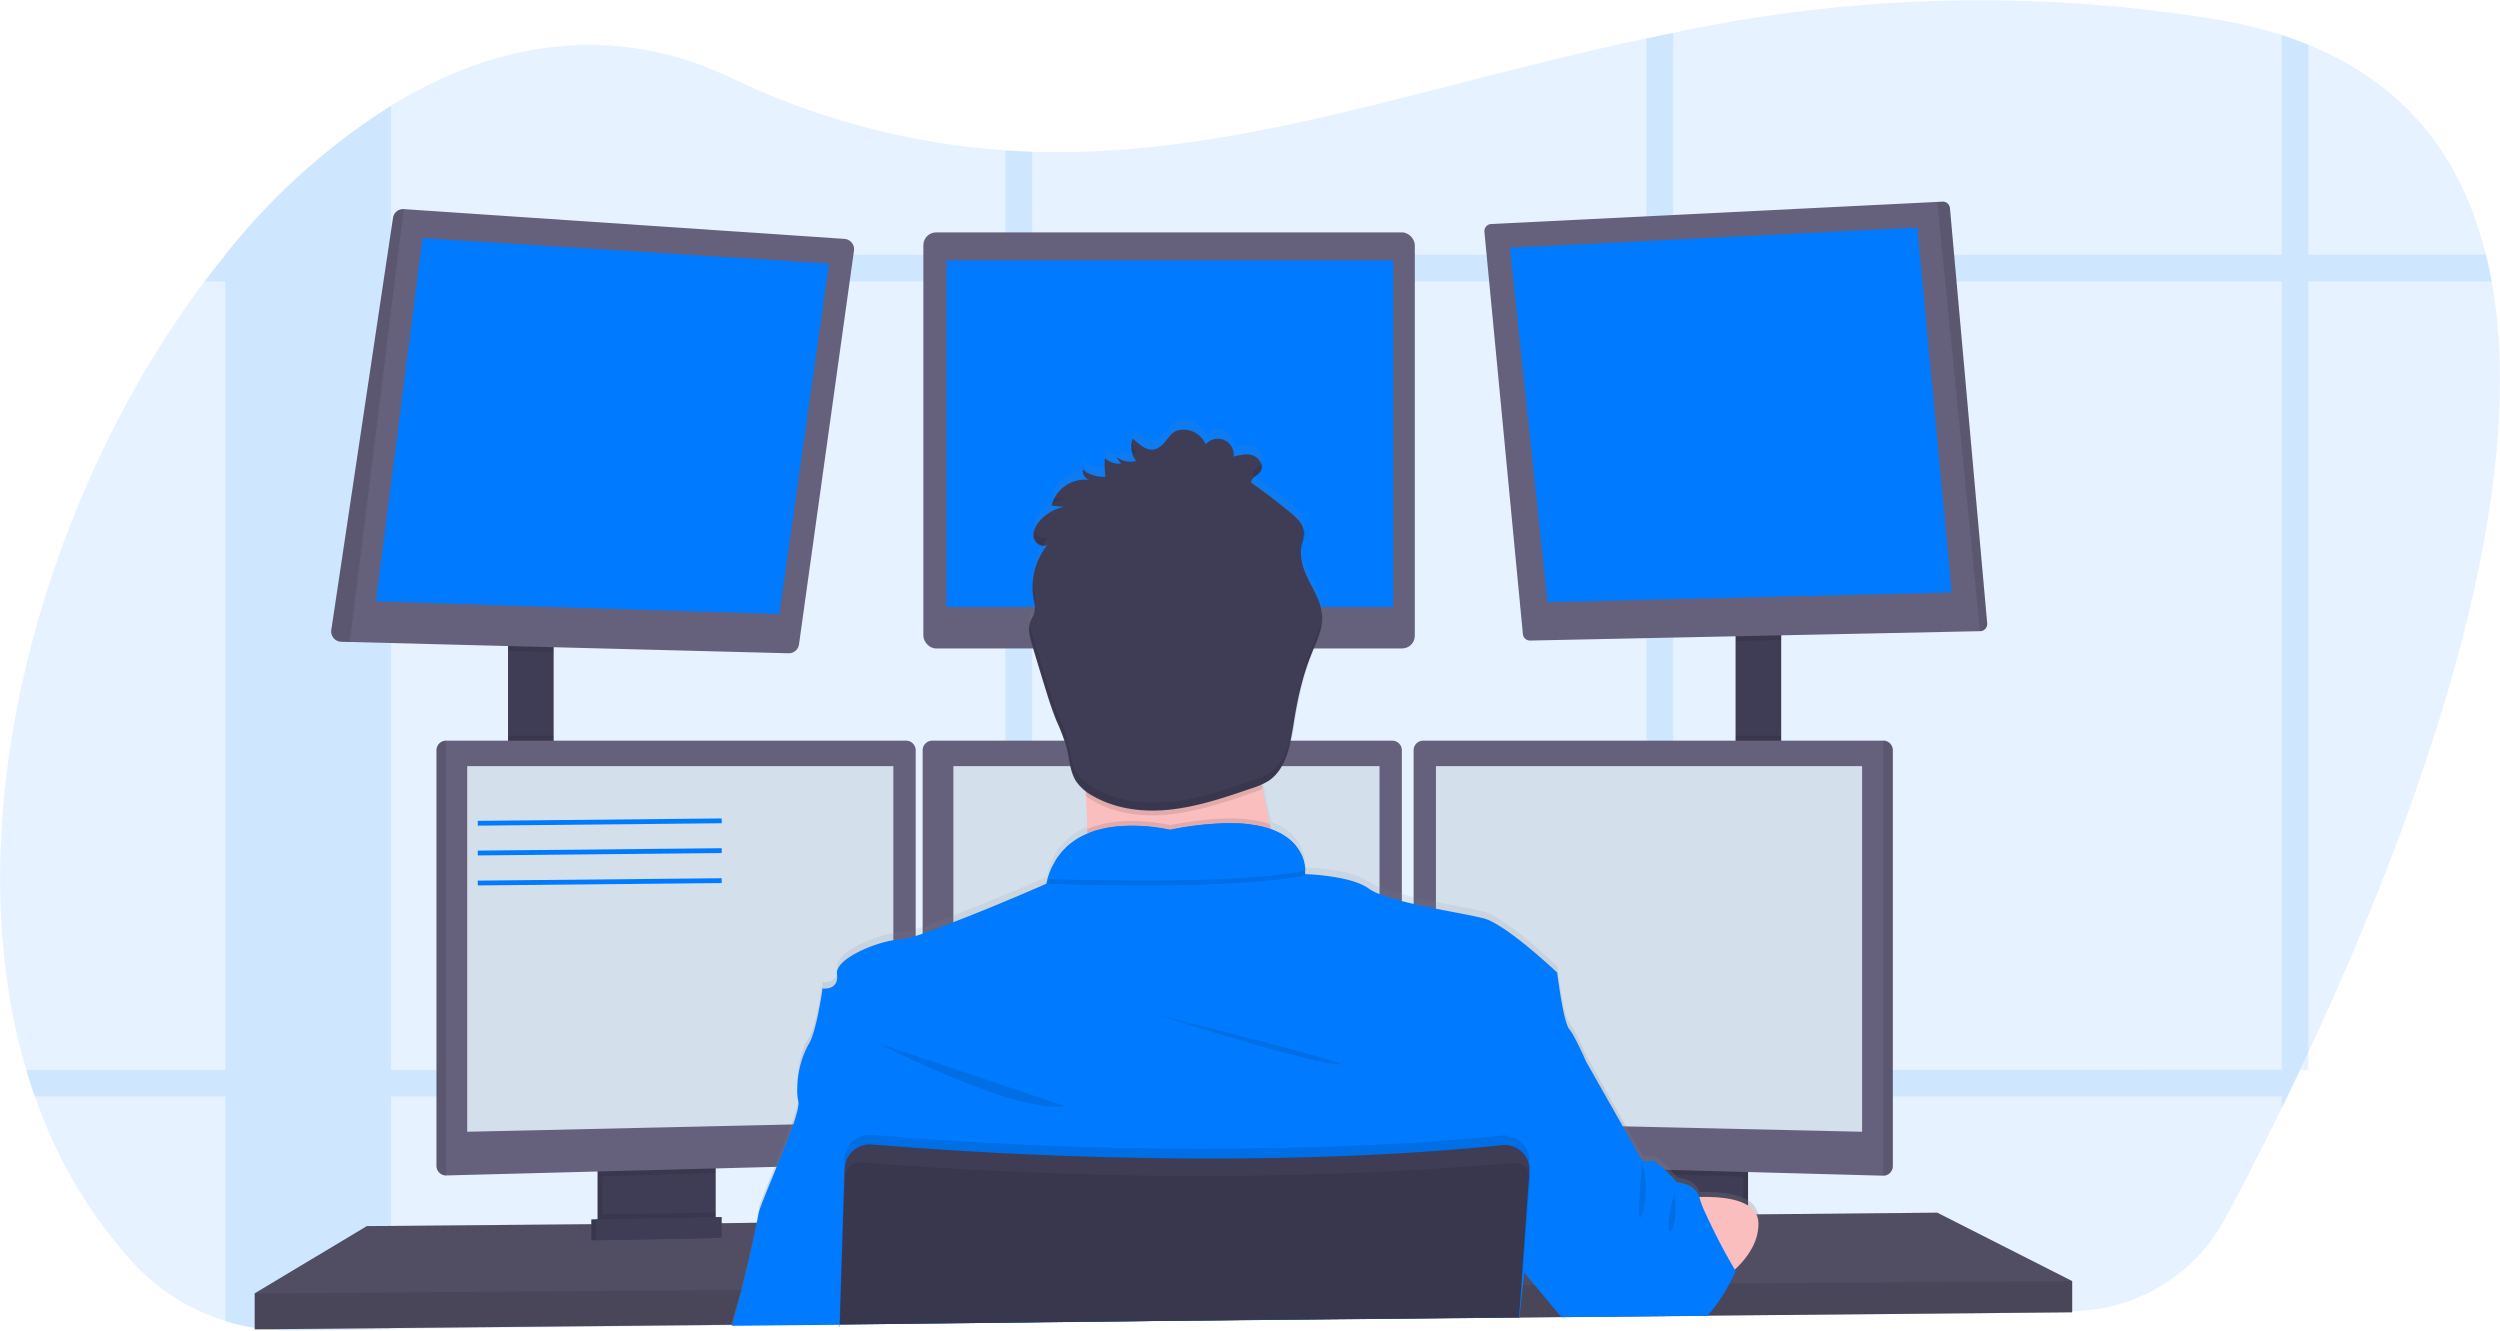 <svg data-name="Layer 1" xmlns="http://www.w3.org/2000/svg" width="1041.3" height="554.2"><defs><linearGradient id="a" x1="597.8" y1="725.4" x2="597.8" y2="347.7" gradientUnits="userSpaceOnUse"><stop offset="0" stop-color="gray" stop-opacity=".3"/><stop offset=".5" stop-color="gray" stop-opacity=".1"/><stop offset="1" stop-color="gray" stop-opacity=".1"/></linearGradient></defs><path d="M961.5 438.2l-3.5 7.4-5.3 11.1-2.3 4.8c-8.6 17.6-16.7 33.1-23.5 45.9a73.2 73.2 0 0 1-63.8 38.7l-151.7 1.6h-1.6l-13 .2-11 .1-34.2.4h-1.4l-17.3.2h-.5l-107 1.1-95.6 1-11 .1-69 .8h-.1l-44.8.5h-.5L163 553.6l-42.3.5a88 88 0 0 1-26.7-3.9 86.4 86.4 0 0 1-39-24.7 200 200 0 0 1-40.4-68.8q-2-5.5-3.6-11C-19.9 341.4 17.7 207 85.3 117.1q4.2-5.7 8.6-11v-.1a277 277 0 0 1 69-62c44-27 92.7-34.5 140.7-12a314.7 314.7 0 0 0 126.3 31.2C514 65.9 593 35.6 685.7 16l11.2-2.3a609.4 609.4 0 0 1 226.7-5.5 189 189 0 0 1 26.8 6.4q5.7 1.9 11 4c41.7 17 64.4 48.2 74 87.5q1.4 5.4 2.4 11c17.2 94.4-33 228.2-76.3 321.1z" fill="#007bff" opacity=".1"/><g opacity=".1" fill="#007bff"><path d="M162.9 44v509.7l-42.3.5a88 88 0 0 1-26.7-3.8V106a275.9 275.9 0 0 1 69-62z"/><path d="M1037.9 117.2H85.3q4.2-5.7 8.6-11v-.1h941.6q1.4 5.4 2.4 11z"/><path d="M961.5 18.6v427H958l-5.3 11.1-2.3 4.8v-447q5.7 2 11 4.1zM696.9 13.7v534.2l-11.1.1V16l11-2.3zM429.9 63.2v487.6l-11.1.1V62.7c3.7.3 7.4.4 11 .5z"/><path d="M958 445.6l-5.3 11.1H14.5q-2-5.5-3.6-11z"/></g><path fill="#3f3d56" d="M211.6 265.8h19v57.7h-19zM722.9 262.8h19v61h-19z"/><path fill="#65617d" d="M863.1 533.6v13l-152 1.4h-1.5l-57.8.6h-1.4l-17.5.2h-.5l-107 1-175.6 1.6h-.2l-44.6.4h-.5l-198.4 1.9v-15l46.7-28 93.5-.8h4.7l45-.4h4.6l14.4-.2h.4l35.5-.3h.3l277.4-2.4h12.7l37.6-.4h4.9l11.7-.1h5.3l9.8-.1 15.5-.2h6.1l74.7-.7 56.2 28.5z"/><path opacity=".2" d="M863.1 533.6v13l-152 1.4h-1.5l-57.8.6h-1.4l-17.5.2h-.5l-107 1-175.6 1.6h-.2l-44.6.4h-.5l-198.4 1.9v-15l46.7-28 93.5-.8h4.7l45-.4h4.6l14.4-.2h.4l35.5-.3h.3l277.4-2.4h12.7l37.6-.4h4.9l11.7-.1h5.3l9.8-.1 15.5-.2h6.1l74.7-.7 56.2 28.5z"/><path d="M296.1 483.7v24.5a6.1 6.1 0 0 1-3.5 5.5 6 6 0 0 1-2.5.6l-34.9.7a6 6 0 0 1-2.7-.5 6.1 6.1 0 0 1-3.6-5.6v-25.2z" fill="#3f3d56"/><path d="M296.1 483.7v24.5a6.1 6.1 0 0 1-3.5 5.5 6 6 0 0 1-2.5.6l-34.9.7a6 6 0 0 1-2.7-.5 6.1 6.1 0 0 1-3.6-5.6v-25.2z" opacity=".1"/><path d="M298.1 483.7v24.5a6.1 6.1 0 0 1-3.5 5.5 6 6 0 0 1-2.5.6l-34.9.7a6 6 0 0 1-2.7-.5 6.1 6.1 0 0 1-3.6-5.6v-25.2zM680.9 483.7h47.2v31.5h-47.2z" fill="#3f3d56"/><path opacity=".1" d="M680.9 483.7h47.2v31.5h-47.2z"/><path fill="#3f3d56" d="M678.9 483.7h47.2v31.5h-47.2z"/><path opacity=".1" d="M230.6 265.8v5.8l-19-.5v-5.3h19z"/><path d="M355.7 104.4l-22.9 164a4.3 4.3 0 0 1-4.3 3.7l-182.8-4.7-3.5-.1a4.3 4.3 0 0 1-4.2-4.9l25.7-171.7a4.3 4.3 0 0 1 4.5-3.6l183.5 12.4a4.3 4.3 0 0 1 4 4.9z" fill="#65617d"/><path fill="#007bff" d="M176 99.2l-19.4 151.3 168 5.3 20.7-146-169.4-10.6z"/><rect x="384.6" y="96.8" width="204.7" height="173.3" rx="5.3" ry="5.3" fill="#65617d"/><path fill="#007bff" d="M394.3 108.5h186v144.3h-186z"/><path opacity=".1" d="M742 262.8v3.8l-19 .4v-4.2h19z"/><path d="M827.7 259.6a3 3 0 0 1-3 3.3l-187.2 3.9a3 3 0 0 1-3.2-2.8l-16-167.3a3 3 0 0 1 2.9-3.4l185.7-9.2 2-.1a3 3 0 0 1 3.3 2.8z" fill="#65617d"/><path fill="#007bff" d="M629 103.2l169.6-8.4 14.3 152-168.3 4-15.7-147.6z"/><path d="M827.7 259.6a3 3 0 0 1-3 3.3L806.9 84.1l2-.1a3 3 0 0 1 3.3 2.8zM168.2 87l-22.5 180.4-3.5-.1a4.3 4.3 0 0 1-4.2-4.9l25.7-171.7a4.3 4.3 0 0 1 4.5-3.6zM211.6 306.4h19v17.1h-19zM298.1 483.6v5l-47.2 1.3v-6.3h47.2z" opacity=".1"/><path d="M381.4 312.4v168.2a4 4 0 0 1-3.9 4l-191.7 5a4 4 0 0 1-4-4V312.5a4 4 0 0 1 4-4h191.6a4 4 0 0 1 4 4z" fill="#65617d"/><path d="M185.8 308.4v181.2a4 4 0 0 1-4-4V312.5a4 4 0 0 1 4-4z" opacity=".1"/><path fill="#d4dfec" d="M194.6 319.1h177.5v148.3l-177.5 4V319.1z"/><path opacity=".1" d="M722.9 306.4h19v17.4h-19zM726.1 483.6v6.5l-47.2-1.3v-5.2h47.2z"/><path d="M788.4 312.4v173.3a4 4 0 0 1-4 4l-191.7-5.2a4 4 0 0 1-3.9-4V312.5a4 4 0 0 1 4-4h191.6a4 4 0 0 1 4 4z" fill="#65617d"/><path d="M788.4 312.4v173.3a4 4 0 0 1-4 4V308.3a4 4 0 0 1 4 4z" opacity=".1"/><path fill="#d4dfec" d="M775.6 319.1H598.1v148.3l177.5 4V319.1z"/><path d="M583.9 312.4v168.2a4 4 0 0 1-3.9 4l-191.7 5a4 4 0 0 1-4-4V312.5a4 4 0 0 1 4-4h191.6a4 4 0 0 1 4 4z" fill="#65617d"/><path fill="#d4dfec" d="M397.1 319.1h177.5v148.3l-177.5 4V319.1z"/><path opacity=".1" d="M863.1 533.6v13l-152 1.4h-1.5l-57.8.6h-1.4l-17.5.2h-.5l-107 1-175.6 1.6h-.2l-44.6.4h-.5l-198.4 1.9v-15l202.5-1.4h.5l41-.3h.2l283-1.8H640.6l74.5-.6h5.4l142.7-1z"/><circle cx="487.3" cy="272.2" r="51.3" fill="#fbbebe"/><path d="M383.7 725l.1-.3 4.2-14.5.4-1.7c1.5-5.5 4.4-18.3 6-26.3.5-2.8 1-5 1-6 .2-1.8 3.3-9 6.7-17.3 2.4-5.9 5-12.2 6.9-17.6a61.4 61.4 0 0 0 2.9-9.9 5.1 5.1 0 0 0 0-2.1 14.7 14.7 0 0 1-.5-3.5c-.2-6.2 1.6-16 4.5-20.1 3.5-5 6-23.7 6-23.7s5.2.8 6-3.5a6.2 6.2 0 0 0 .1-1.4 7.4 7.4 0 0 0 0-1.1c-1-6.2 14.6-12.9 23.4-14.3a19.7 19.7 0 0 1 3-.3 27.2 27.2 0 0 0 6.3-1.4l3-1 12.7-4.7c17.6-6.8 38.8-16 38.8-16l.5-2a27.7 27.7 0 0 1 16.4-19v-2l-.3-10.5-.1-2.1v-.6-.5l-.1-2.1-.2-.2a16.4 16.4 0 0 1-3.9-4.2 15.3 15.3 0 0 1-1.4-3c-1.3-3.4-1.6-7.1-2.4-10.7l-.2-.8a84 84 0 0 0-4-10.5c-2.2-5.5-3.9-11-5.6-16.7l-3-10.3-1.7-5.2-.8-3a13.3 13.3 0 0 1-.3-1.4 10 10 0 0 1 .3-4.6 32 32 0 0 1 1.3-3 7.9 7.9 0 0 0 .5-1.4 3 3 0 0 0 0-.3 5.7 5.7 0 0 0 .2-1.1 18.5 18.5 0 0 0-.5-3.9 2.6 2.6 0 0 0 0-.3 25.5 25.5 0 0 1-.4-3 28.4 28.4 0 0 1 3.4-15.6l.2-.3a25.2 25.2 0 0 1 1.9-2.8l1-1.2c-1.4 1.3-3.7.7-5-.7a3.6 3.6 0 0 1-.6-.8 3.8 3.8 0 0 1-.2-.4l-.1-.4c-.7-2.5.5-5 2-7a18.5 18.5 0 0 1 5.8-4.8 3.8 3.8 0 0 1 .4-.2 17.1 17.1 0 0 1 2.7-1 15 15 0 0 1 1.6-.5l-3.7-.3-1.5-.2a14.5 14.5 0 0 1 13-10.9h1a11.7 11.7 0 0 1 1.6.2 4.4 4.4 0 0 1-2.6-4.4 14.4 14.4 0 0 0 9.2 3h.3a30 30 0 0 1-.3-3.2 33.2 33.2 0 0 1 0-4.4 8.4 8.4 0 0 0 6.8 2.2l-2.1-2.9a9.5 9.5 0 0 0 6.6 2h.4a7 7 0 0 0 1.2-.2h.1a10 10 0 0 1-.5-.8 9.7 9.7 0 0 1-1-2.2 6.6 6.6 0 0 1-.3-.8 8.8 8.8 0 0 1 .4-5.5c3.3 2.7 6.8 6.4 11 3.6s4.4-7.9 11-7.4a10.2 10.2 0 0 1 8.5 6.1 6.8 6.8 0 0 1 7.6-1.7 6.8 6.8 0 0 1 3.9 6.9c2.8-.7 5.7-1.4 8.4-.3s4.3 4.4 2.8 6.6a1.4 1.4 0 0 1-.1.2c-1.3 1.6-4 2.5-3.7 4.5l.4.3 1.3 1q7.7 5.4 15 11.5c2.4 2 5 4.6 5.2 7.8a8.6 8.6 0 0 1-.2 2.4l-.6 2.4a19.5 19.5 0 0 0-.3 6l.2 1.8c1.6 7.7 7.8 14 8.4 22v.5a17.8 17.8 0 0 1-.1 2.6c-.5 4.8-2.7 9.4-4.5 14l-.3.8c-3.5 9-5.5 18.6-7 28.2a100.3 100.3 0 0 1-2 10 26.7 26.7 0 0 1-5.1 10.5 16.2 16.2 0 0 1-3.4 3 18.7 18.7 0 0 1-2.6 1.4l.3 1.9.2 1c.8 4.8 1.8 9.4 2.8 13.8l.5 2.2c12.6 4.5 14 13.9 14.2 17.4a9.6 9.6 0 0 1 0 1.5s19 .5 26.5 6a20.3 20.3 0 0 0 4.5 2.3 83 83 0 0 0 9.2 2.8 204 204 0 0 0 14.3 3.3c8.2 1.6 15.9 3 19.8 4 9.3 2.3 30.7 22.8 30.7 22.8s2.5 20.6 5 23.6 7 13.6 7 13.6l16.5 29.4 7 12.4h4.5c.6 0 1.8.9 3.2 2.1 1.2 1 2.5 2.4 3.7 3.6l1.9 2 1.2 1.4s7.3.2 9.2 5.9c6-.2 13.2.2 18.3 2.5a14.1 14.1 0 0 1 2 1 8.7 8.7 0 0 1 4.1 5.7 8.3 8.3 0 0 1 .2 1.5v1.7c-.3 7.6-5.3 13.9-9.8 18l.3.7-.4 1-.3.6c-.6 1.3-1.5 3.2-2.8 5.4a63.3 63.3 0 0 1-9.5 13.1l-.3.3-57.8.6-.1-.2-11.2-13.4-5.6-6.6-.2-.2-.1 1.5-.6 5.3-1.3 12.8V721.7l-.2 1.4.1-1.4h-.3l-107 1-175.6 1.9v.8h-.1v-.8l-44.8.5z" transform="translate(-79.3 -173)" fill="url(#a)"/><path d="M538.6 377.2s-99.5 12-90 0c3.4-4.4 4.4-17.2 4.2-31.9 0-4.4-.2-9-.5-13.6-1-22-3.7-43.5-3.7-43.5s87-41 77-8.5c-4 13-2.7 31.5.3 48.8l3 14.7a344.7 344.7 0 0 0 9.7 34z" fill="#fbbebe"/><path d="M538.6 377.2s-99.5 12-90 0c3.4-4.4 4.4-17.2 4.2-31.9 15.2-6.5 34.5-1.6 34.5-1.6 20.3-4 33.3-3.3 41.6-.5a344.7 344.7 0 0 0 9.7 34z" opacity=".1"/><path d="M349.7 552.5v-.8l175.7-2 107-1h.3l-.2 1.6.2-1.5h.2v-.2l1.4-13.4.5-5.1.1-1.6.2-1.3 6.2-20.7 6.1-20.5 5.2-17.4 8-26.5s-4.5-10.5-7-13.5-5-23.5-5-23.5-21.4-20.3-30.7-22.6c-3.9-1-11.6-2.4-19.8-4a281.1 281.1 0 0 1-14.3-3.2 88 88 0 0 1-9.2-2.9 20.7 20.7 0 0 1-4.5-2.3c-7.4-5.4-25.8-6-26.5-6v-.1a10.3 10.3 0 0 0 0-1.3v-1.4c0-.2 0-.3-.2-.5 0-.4 0-.7-.2-1.1a5 5 0 0 0 0-.6 17.2 17.2 0 0 0-1.3-3.5l-.3-.4a18.3 18.3 0 0 0-1.7-2.7l-.4-.5a19.6 19.6 0 0 0-2.7-2.6l-.9-.7a4.7 4.7 0 0 0-.5-.3l-.9-.6-.8-.5a30 30 0 0 0-2.3-1.1l-.8-.4-1.1-.4-.8-.3-1.8-.5-1-.3-1-.2-1-.2-3.1-.5-1.2-.2-1.1-.1-1.2-.1-1.8-.1h-2a124.7 124.7 0 0 0-26.2 2.7A72.3 72.3 0 0 0 469 344h-.8l-1 .1h-.7l-1.3.1-1.3.2c-.5 0-.8 0-1.3.2h-.6l-2 .4q-.4 0-.7.2a34.3 34.3 0 0 0-3.9 1l-.6.3-.7.2-.6.3-.7.3a22.6 22.6 0 0 0-1.8.8l-.6.3a27.8 27.8 0 0 0-6.2 4.4l-.5.5-.5.5-.5.5a23.8 23.8 0 0 0-1.8 2.3l-.5.6a26.7 26.7 0 0 0-1.7 3l-.4.6a32.7 32.7 0 0 0-2 5.3l-.5 2s-21.1 9.3-38.7 16a313 313 0 0 1-12.8 4.8l-3 1a26.7 26.7 0 0 1-6.2 1.4 19.7 19.7 0 0 0-3 .3c-8 1.3-21.9 7-23.4 12.7a3.7 3.7 0 0 0-.1 1.4c1 7-6 6-6 6s-2.5 18.6-6 23.6a39.4 39.4 0 0 0-4.5 17.7 19.6 19.6 0 0 0 .4 5.6v.2c.4 1.3-.5 5-2.1 9.6-1.8 5.2-4.4 11.6-6.9 17.6-3.7 9.2-7.2 17.4-7.5 19.3a526.4 526.4 0 0 1-11.1 46.6v.3l44.8-.4v.8h.1z" fill="#007bff"/><path d="M366.1 434.7s57 29.5 77.5 26zM482.1 422.7s55.5 18 74 20.5-74-20.5-74-20.5zM543.7 364.7c-29 5.4-83.6 4.2-107.2 3.4 8.6-31 50.8-20.4 50.8-20.4 52.2-10.5 56.2 11.2 56.4 17z" opacity=".1"/><path d="M543.7 362.7c-29 5.4-83.6 4.2-107.2 3.4 8.6-31 50.8-20.4 50.8-20.4 52.2-10.5 56.2 11.2 56.4 17z" fill="#007bff"/><path d="M697.6 499.4s34.2-5.2 34.8 9.8-17.4 25.4-17.4 25.4z" fill="#fbbebe"/><path d="M526 328.5a47 47 0 0 1-4.6 1.8c-10.7 3.7-21.6 7.4-33 8.8s-23.2.2-33.1-5.5a28.8 28.8 0 0 1-3-2c-1.1-22-3.8-43.4-3.8-43.4s87-41 77-8.5c-4 13-2.6 31.5.4 48.8z" opacity=".1"/><path d="M473.2 192a9.5 9.5 0 0 1-8.3-1.8l2 2.9a8.5 8.5 0 0 1-6.7-2.3 34 34 0 0 0 .3 7.8 14.5 14.5 0 0 1-9.6-3 4.4 4.4 0 0 0 2.7 4.3 14.3 14.3 0 0 0-15.6 10.7l5.2.5a18.5 18.5 0 0 0-10.5 6.3c-1.6 2-2.8 4.6-2 7s4 4 5.8 2.3a28 28 0 0 0-6 22.8 14.5 14.5 0 0 1 .4 5.2c-.3 1.7-1.4 3.1-1.9 4.7-1 3 0 6.1.8 9l4.7 15.5c1.7 5.5 3.4 11.1 5.6 16.5a82 82 0 0 1 4 10.5c1.3 4.8 1.4 10.1 4 14.4a20 20 0 0 0 7.2 6.3c10 5.7 21.9 6.9 33.2 5.5s22.2-5.1 33-8.8a31 31 0 0 0 6.8-3c7.4-4.9 9-14.9 10.5-23.7 1.5-9.8 3.6-19.6 7.3-28.8 2.1-5.5 5-11 4.5-17-.6-7.7-6.8-14-8.3-21.7a19 19 0 0 1 0-7.8 17.7 17.7 0 0 0 .8-4.7c-.1-3.2-2.8-5.7-5.3-7.8q-8-6.7-16.6-12.7c-.3-2 2.4-2.9 3.6-4.5 1.8-2.2 0-5.7-2.7-6.8s-5.6-.3-8.3.4a6.6 6.6 0 0 0-11.6-5.1 10.2 10.2 0 0 0-8.4-6.1c-6.6-.5-6.7 4.5-11 7.3s-7.7-.9-11-3.6a9.3 9.3 0 0 0 1.4 9.2z" fill="#3f3d56"/><path d="M723 529.4s-1 2.1-2.6 5.2a69 69 0 0 1-9 13.2l-.3.3h-1.6l-57.7.5h-1.4l-.2-.2L639 535l-4.2-5-.2-.2-.3-.4-.2-.3-.3-.3-8.2-9.7 3-12.5 5.1-21 .1-.6 1-4 .7-3 2.4-9.8 8.2-33.6 14.5 7.5 15.3 27 8.2 14.5h4.5c.8 0 2.8 1.6 4.7 3.5a75.4 75.4 0 0 1 5.2 5.4s7.3.2 9.3 6a7 7 0 0 1 .2.8 40.3 40.3 0 0 0 2.6 6.5 241.4 241.4 0 0 0 11.8 22.7l.1.2z" fill="#007bff"/><path d="M637 484.3v1.4l-.2 2.4-1.4 18.5-1.6 22.3-.4 6.3-1 13.4v.2l-107 1-175.6 1.9v.8h-.2v-1.1l.5-14.3.8-28.1.8-23.8v-2.4a10.5 10.5 0 0 1 11.5-10.1l18.2 1.4 3 .2a1619.4 1619.4 0 0 0 204.5 1.7c12.2-.8 24.4-1.8 36.5-3a10.5 10.5 0 0 1 11.6 11.2z" opacity=".1"/><path d="M349.7 552.5v-.8l175.7-2 107-1h.3l1-13.5.4-6 1.6-22.6 1.3-18v-.4a10.6 10.6 0 0 0 0-2.4.3.3 0 0 0 0-.1 10.4 10.4 0 0 0-2-4.7 10.5 10.5 0 0 0-9.5-4 937.4 937.4 0 0 1-41.6 3.3c-79 4.7-157.2 1-199.5-2l-3-.2-18.2-1.4a10.5 10.5 0 0 0-11.2 8.5 11 11 0 0 0-.2 1.7l-.7 22.1-.9 28-.4 14.5v1.1z" fill="#3f3d56"/><path d="M637.3 491.3l-1.2 15.3-1.8 22.8-.5 5.8-1 12.8v.8l-.2 1.5.1-1.5h-.3l-107 1-175.6 1.9v-.3l.5-14.4 1-28 .6-18.7a6.4 6.4 0 0 1 3-5.2 6.3 6.3 0 0 1 3.8-1 995.6 995.6 0 0 0 25.7 1.9c13 .8 29.3 1.7 48 2.4a1562.7 1562.7 0 0 0 198-4 6.3 6.3 0 0 1 3.5.7 5.2 5.2 0 0 1 .8.5 6.1 6.1 0 0 1 2 2.5 3.6 3.6 0 0 1 .3.6 6.3 6.3 0 0 1 .3 2.6zM298.1 505v3.2a6.1 6.1 0 0 1-3.5 5.5l-40.1.8a6.1 6.1 0 0 1-3.6-5.6v-3z" opacity=".1"/><path fill="#3f3d56" d="M298.6 515.6l-52.3 1v-8.7l52.3-1v8.7z"/><path opacity=".1" d="M298.6 515.6l-52.3 1v-8.7l52.3-1v8.7z"/><path fill="#3f3d56" d="M300.6 515.6l-52.3 1v-8.7l52.3-1v8.7z"/><g opacity=".1"><path d="M473.6 188.7a9.8 9.8 0 0 1-1.9-4.4 9.5 9.5 0 0 0 .4 4.6 9 9 0 0 0 1.5-.3zM460.9 195.3a35.1 35.1 0 0 1-.4-3.7v3.7zM542.4 228.7a18.3 18.3 0 0 1 .4-2.7 18 18 0 0 0 .8-4.7 6.2 6.2 0 0 0-.2-1l-.6 2.7a19.1 19.1 0 0 0-.4 5.7zM521.6 197.8l1 .8a19.7 19.7 0 0 0 2.6-2.3 3.7 3.7 0 0 0 .4-3.6 3 3 0 0 1-.4.6c-1.2 1.6-3.9 2.5-3.6 4.5zM439.4 207.4a12.3 12.3 0 0 0-.9 2.3 18.2 18.2 0 0 1 5-2zM453.2 196.5a14.8 14.8 0 0 1-1.9-1.2 4.3 4.3 0 0 0 .1 1.2 11.9 11.9 0 0 1 1.8 0zM551 255.4c-.4 4.9-2.7 9.5-4.5 14.1-3.7 9.3-5.8 19-7.3 28.8-1.4 8.8-3 18.8-10.5 23.7a30 30 0 0 1-6.8 3c-10.8 3.7-21.7 7.5-33 8.8s-23.3.2-33.2-5.5a20 20 0 0 1-7.2-6.3c-2.6-4.2-2.7-9.5-4-14.4a82.2 82.2 0 0 0-4-10.5c-2.2-5.4-3.9-11-5.6-16.5l-4.7-15.5a28.8 28.8 0 0 1-1.1-4.7 18 18 0 0 0 1.1 7.7l4.7 15.5c1.7 5.5 3.4 11.1 5.6 16.5a82.2 82.2 0 0 1 4 10.5c1.3 4.9 1.3 10.2 4 14.4a20 20 0 0 0 7.2 6.3c9.9 5.7 21.8 6.9 33.2 5.5s22.1-5 33-8.8a30 30 0 0 0 6.8-3c7.4-4.9 9.1-14.9 10.5-23.7 1.5-9.8 3.6-19.5 7.3-28.8 2.2-5.4 5-11 4.5-16.9v-.2zM431.3 251.5a14 14 0 0 0-.5-5.3 26.6 26.6 0 0 1-.4-3.3 27.4 27.4 0 0 0 .4 6.3l.5 2.3zM434.3 227a27.7 27.7 0 0 1 2.6-3.6c-1.8 1.8-5.2.2-5.9-2.2a5.8 5.8 0 0 0 0 3 4.4 4.4 0 0 0 3.3 2.9z"/></g><path d="M684.1 483.7s3.2 11.5 0 21.5 0-21.5 0-21.5zM697.6 495.4s1.3 14.6-1.7 17.2 1.7-17.2 1.7-17.2z" opacity=".1"/><path fill="none" stroke="#007bff" stroke-miterlimit="10" stroke-width="2" d="M199 342.9l101.6-1M199 355.3l101.6-1M199 367.8l101.6-1"/></svg>